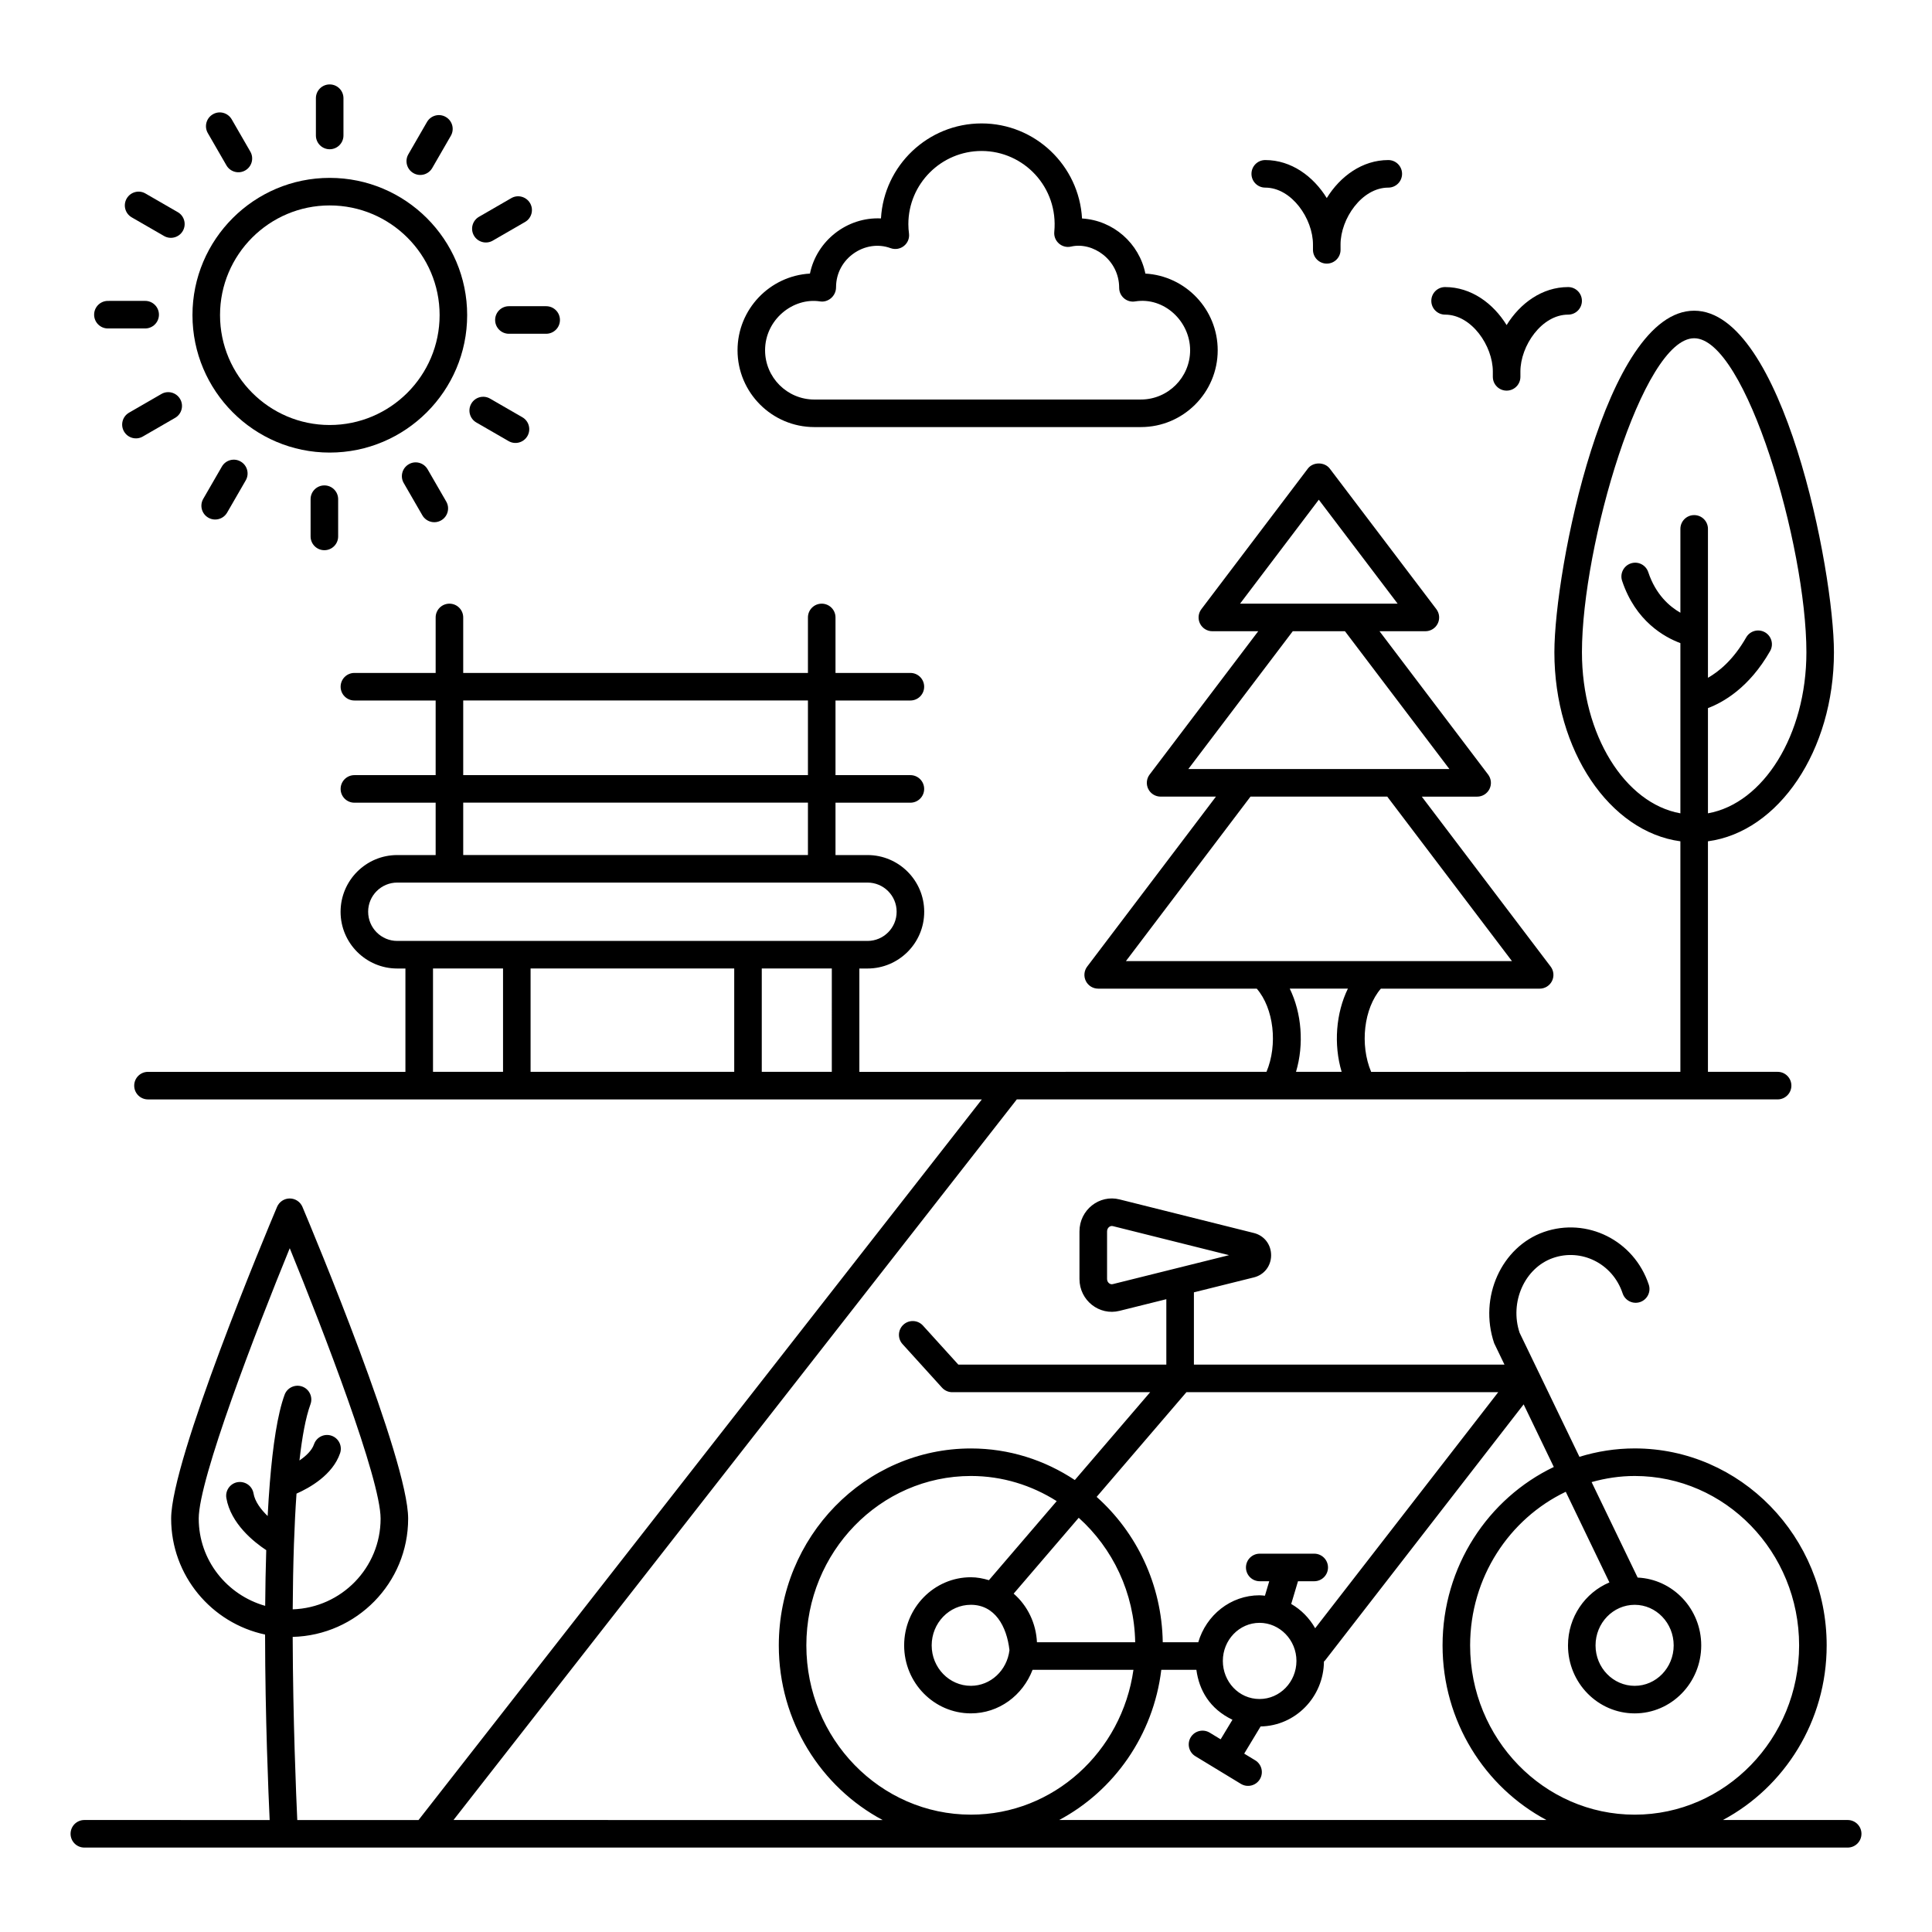 <?xml version="1.0" encoding="UTF-8"?>
<!-- Uploaded to: SVG Repo, www.svgrepo.com, Generator: SVG Repo Mixer Tools -->
<svg fill="#000000" width="800px" height="800px" version="1.1" viewBox="144 144 512 512" xmlns="http://www.w3.org/2000/svg">
 <g>
  <path d="m633.65 626.32h-33.059c16.309-8.695 27.496-26.156 27.496-46.27 0-28.785-22.82-52.203-50.871-52.203-5.094 0-10.004 0.793-14.648 2.227l-10.777-22.352c-0.004-0.012 0-0.027-0.008-0.039-0.004-0.012-0.02-0.016-0.027-0.027l-5.039-10.445c-2.719-8.113 1.328-17.199 8.84-19.828 7.453-2.609 15.801 1.391 18.457 9.371 0.633 1.902 2.684 2.953 4.621 2.309 1.91-0.641 2.945-2.711 2.309-4.621-3.941-11.816-16.449-17.91-27.797-13.953-11.199 3.938-17.312 17.234-13.18 29.469l2.738 5.684-82.305-0.004v-19.156l15.906-3.961c2.723-0.676 4.555-3.039 4.555-5.867 0.004-2.84-1.82-5.207-4.555-5.891l-35.617-8.906c-5.301-1.352-10.617 2.738-10.617 8.492v12.594c0 5.699 5.273 9.789 10.602 8.449l12.418-3.09v17.34h-55.117l-9.383-10.352c-1.355-1.492-3.668-1.605-5.16-0.25-1.492 1.355-1.609 3.656-0.254 5.156l10.473 11.551c0.691 0.762 1.676 1.199 2.707 1.199h52.449l-19.965 23.277c-7.945-5.273-17.383-8.367-27.527-8.367-28.078 0-50.922 23.418-50.922 52.203 0 20.113 11.195 37.574 27.523 46.27l-113.73-0.008 149.28-190.97h179.47c0.012 0 0.023 0.008 0.035 0.008 0.012 0 0.023-0.008 0.035-0.008h22.078c2.019 0 3.652-1.633 3.652-3.652s-1.633-3.652-3.652-3.652h-18.461v-61.094c18.719-2.5 33.391-24.012 33.391-50.098 0-21.82-13.543-90.516-37.043-90.516s-37.043 68.695-37.043 90.516c0 26.086 14.676 47.594 33.391 50.098v61.094l-81.953 0.004c-3.035-7.184-1.941-16.812 2.574-22.047h42.086c1.387 0 2.652-0.785 3.269-2.023 0.617-1.242 0.477-2.723-0.359-3.828l-34.145-45.035h14.668c1.387 0 2.652-0.785 3.269-2.023 0.617-1.242 0.477-2.723-0.359-3.828l-28.781-37.984h12.152c1.387 0 2.652-0.785 3.269-2.023 0.617-1.242 0.477-2.723-0.359-3.828l-28.242-37.242c-1.387-1.824-4.445-1.824-5.82 0l-28.211 37.242c-0.836 1.105-0.977 2.59-0.359 3.828 0.617 1.242 1.883 2.023 3.269 2.023h12.156l-28.781 37.977c-0.836 1.105-0.977 2.59-0.359 3.828 0.617 1.242 1.883 2.023 3.269 2.023h14.668l-34.121 45.039c-0.836 1.105-0.977 2.59-0.359 3.828 0.617 1.242 1.883 2.023 3.269 2.023h42.027c4.516 5.234 5.609 14.863 2.574 22.047l-107.89 0.004v-27.387h2.164c8.281 0 15.02-6.738 15.02-15.016v-0.035c0-8.277-6.738-15.016-15.02-15.016h-8.488v-13.875h19.844c2.019 0 3.652-1.633 3.652-3.652s-1.633-3.652-3.652-3.652h-19.844v-19.781h19.844c2.019 0 3.652-1.633 3.652-3.652s-1.633-3.652-3.652-3.652h-19.844v-14.703c0-2.019-1.633-3.652-3.652-3.652s-3.652 1.633-3.652 3.652v14.703h-91.355v-14.703c0-2.019-1.633-3.652-3.652-3.652-2.019 0-3.652 1.633-3.652 3.652v14.703h-21.531c-2.019 0-3.652 1.633-3.652 3.652s1.633 3.652 3.652 3.652h21.531v19.781h-21.531c-2.019 0-3.652 1.633-3.652 3.652s1.633 3.652 3.652 3.652h21.531v13.875h-10.18c-8.281 0-15.016 6.738-15.016 15.051 0 8.277 6.734 15.016 15.016 15.016h2.168v27.387h-68.223c-2.019 0-3.652 1.633-3.652 3.652s1.633 3.652 3.652 3.652h220.98l-149.28 190.97h-32.137c-0.293-6.316-1.148-26.652-1.215-48.531 16.934-0.426 30.598-14.285 30.598-31.344 0-15.629-25.145-75.805-28.012-82.613-0.57-1.348-1.898-2.231-3.367-2.231s-2.793 0.879-3.363 2.231c-2.875 6.809-28.066 66.984-28.066 82.613 0 15.086 10.691 27.699 24.891 30.719 0.031 21.93 0.891 42.246 1.215 49.156l-49.109-0.004c-2.019 0-3.652 1.633-3.652 3.652 0 2.019 1.633 3.652 3.652 3.652h467.3c2.019 0 3.652-1.633 3.652-3.652 0-2.019-1.633-3.652-3.652-3.652zm-194.73-142.02c-0.723 0.203-1.535-0.418-1.535-1.363v-12.594c0-1.031 0.871-1.598 1.547-1.406l30.777 7.695zm124.31-167.45c0-28.207 16.055-83.211 29.742-83.211s29.742 55.004 29.742 83.211c0 21.945-11.41 40.07-26.09 42.688v-27.883c3.934-1.484 10.875-5.312 16.469-15.109 1-1.754 0.391-3.981-1.359-4.984-1.758-0.992-3.984-0.387-4.981 1.363-3.41 5.969-7.258 9.059-10.129 10.695v-39.461c0-2.019-1.633-3.652-3.652-3.652-2.019 0-3.652 1.633-3.652 3.652v22.219c-2.906-1.668-6.535-4.805-8.52-10.762-0.637-1.902-2.68-2.953-4.617-2.309-1.91 0.641-2.945 2.711-2.309 4.621 3.566 10.699 11.191 14.914 15.445 16.504v45.109c-14.68-2.621-26.09-20.746-26.09-42.691zm-69.734-40.422 20.891 27.547h-41.758zm-6.894 34.848h13.824l27.684 36.531h-69.195zm-11.207 43.832h36.242l33.047 43.59h-102.3zm25.812 50.891c-3.164 6.461-3.828 14.773-1.66 22.039h-12.09c2.168-7.266 1.5-15.578-1.66-22.039zm-136.77 22.047h-18.559v-27.387h18.562zm-25.859-27.391v27.387h-53.969v-27.387zm-71.82-71.023h91.355v19.781l-91.355-0.004zm0 27.078h91.355v13.875l-91.355 0.004zm-25.195 28.895c0-4.258 3.461-7.715 7.715-7.715h124.62c4.258 0 7.719 3.457 7.719 7.715v0.035c0 4.258-3.461 7.715-7.719 7.715h-124.62c-4.25 0-7.715-3.457-7.715-7.75zm17.188 15.051h18.559v27.387h-18.559zm-62.086 145.79c0-10.488 15.203-49.848 24.121-71.66 8.902 21.812 24.078 61.172 24.078 71.66 0 13.031-10.387 23.617-23.293 24.043 0.035-5.836 0.137-11.672 0.328-17.293 0.004-0.031 0-0.062 0.004-0.094 0.16-4.625 0.379-9.09 0.676-13.281 3.445-1.516 9.574-4.938 11.547-10.707 0.652-1.91-0.367-3.984-2.273-4.637-1.898-0.656-3.981 0.363-4.637 2.266-0.566 1.664-2.137 3.125-3.856 4.297 0.703-6.254 1.652-11.438 2.918-14.902 0.691-1.898-0.281-3.992-2.176-4.684-1.898-0.684-3.992 0.285-4.684 2.176-1.871 5.117-3.109 13.41-3.906 23.258-0.004 0.055-0.008 0.105-0.012 0.16-0.223 2.793-0.414 5.707-0.57 8.715-1.773-1.719-3.371-3.812-3.746-5.996-0.34-1.98-2.203-3.293-4.219-2.981-1.984 0.344-3.32 2.231-2.977 4.223 1.168 6.777 7.293 11.637 10.566 13.797-0.152 4.84-0.242 9.805-0.281 14.758-10.125-2.867-17.609-12.09-17.609-23.117zm380.55-11.297c24.027 0 43.57 20.145 43.57 44.902 0 24.727-19.543 44.852-43.57 44.852-24.051 0-43.617-20.121-43.617-44.852 0-18.035 10.406-33.578 25.344-40.715l11.57 24.02c-6.43 2.703-10.977 9.16-10.977 16.695 0 9.934 7.93 18.012 17.676 18.012 9.723 0 17.633-8.078 17.633-18.012 0-9.684-7.496-17.551-16.848-17.98l-12.203-25.305c3.648-1.023 7.465-1.617 11.422-1.617zm-0.004 34.141c5.695 0 10.332 4.828 10.332 10.762 0 5.902-4.637 10.711-10.332 10.711-5.723 0-10.375-4.805-10.375-10.711 0-5.934 4.652-10.762 10.375-10.762zm-118.79-56.352h82.629l-48.516 62.562c-1.516-2.676-3.699-4.91-6.348-6.434l1.797-6.023h4.301c2.019 0 3.652-1.633 3.652-3.652s-1.633-3.652-3.652-3.652h-14.438c-2.019 0-3.652 1.633-3.652 3.652s1.633 3.652 3.652 3.652h2.519l-1.145 3.836c-0.477-0.039-0.941-0.113-1.426-0.113-7.695 0-14.141 5.277-16.242 12.449h-9.41c-0.238-15.371-6.981-29.121-17.52-38.527zm19.375 81.316c-5.527 0-9.73-4.633-9.73-10.09 0-5.57 4.363-10.098 9.73-10.098 5.324 0 9.777 4.512 9.777 10.098-0.004 5.562-4.387 10.09-9.777 10.09zm-66.277-12.945c-0.645 5.348-4.984 9.449-10.23 9.449-5.727 0-10.383-4.805-10.383-10.711 0-5.934 4.656-10.762 10.383-10.762 6.367 0.004 9.512 5.68 10.23 12.023zm7.285-2.094c-0.238-5.039-2.492-9.695-6.172-12.887l17.242-20.102c8.98 8.066 14.73 19.836 14.965 32.992zm-61.113 0.836c0-24.758 19.57-44.902 43.621-44.902 8.332 0 16.098 2.465 22.727 6.664l-17.965 20.949c-1.555-0.461-3.152-0.777-4.781-0.777-9.75 0-17.684 8.102-17.684 18.062 0 9.934 7.934 18.012 17.684 18.012 7.41 0 13.742-4.734 16.348-11.543h26.734c-3.062 21.668-21.176 38.383-43.062 38.383-24.051 0-43.621-20.121-43.621-44.848zm94.059 6.465h9.305c0.723 5.394 3.504 10.328 9.559 13.234l-3.129 5.184-2.91-1.77c-1.719-1.035-3.973-0.492-5.016 1.227-1.047 1.727-0.5 3.973 1.223 5.019l12.074 7.336c1.73 1.043 3.965 0.492 5.016-1.227 1.047-1.727 0.5-3.973-1.223-5.019l-2.922-1.773 4.348-7.203c9.234-0.152 16.703-7.789 16.785-17.215 0.078-0.082 0.184-0.129 0.254-0.219l52.668-67.918 7.992 16.59c-17.379 8.316-29.48 26.355-29.48 47.281 0 20.113 11.195 37.574 27.52 46.27l-129.12 0.008c14.531-7.75 24.957-22.457 27.062-39.805z"/>
  <path d="m231.37 191.14c-20.051 0-36.363 16.316-36.363 36.367 0 20.086 16.312 36.43 36.363 36.43 20.09 0 36.434-16.344 36.434-36.43 0-20.051-16.344-36.367-36.434-36.367zm0 65.492c-16.023 0-29.059-13.07-29.059-29.129 0-16.027 13.039-29.062 29.059-29.062 16.066 0 29.133 13.035 29.133 29.062 0 16.059-13.066 29.129-29.133 29.129z"/>
  <path d="m235.02 179.9v-9.875c0-2.019-1.633-3.652-3.652-3.652-2.019 0-3.652 1.633-3.652 3.652v9.875c0 2.019 1.633 3.652 3.652 3.652 2.019 0 3.652-1.633 3.652-3.652z"/>
  <path d="m209 189.16c1.746-1.004 2.348-3.238 1.336-4.984l-4.934-8.555c-1.016-1.746-3.25-2.359-4.988-1.332-1.746 1.004-2.348 3.234-1.34 4.984l4.938 8.555c1.02 1.754 3.262 2.34 4.988 1.332z"/>
  <path d="m191.11 200.22-8.551-4.934c-1.742-1.027-3.981-0.414-4.988 1.332-1.008 1.746-0.41 3.977 1.34 4.984l8.551 4.934c1.727 1.008 3.969 0.418 4.984-1.332 1.008-1.75 0.41-3.981-1.336-4.984z"/>
  <path d="m186.12 227.39c0-2.019-1.633-3.652-3.652-3.652l-9.871 0.004c-2.019 0-3.652 1.633-3.652 3.652s1.633 3.652 3.652 3.652h9.871c2.019-0.004 3.652-1.637 3.652-3.656z"/>
  <path d="m181.85 259.68 8.555-4.941c1.746-1.004 2.348-3.238 1.336-4.984s-3.246-2.359-4.988-1.332l-8.551 4.938c-1.746 1.004-2.348 3.238-1.336 4.984 1.016 1.758 3.258 2.344 4.984 1.336z"/>
  <path d="m202.8 267.65-4.938 8.551c-1.008 1.746-0.41 3.981 1.336 4.984 1.73 1.012 3.973 0.418 4.988-1.332l4.938-8.551c1.008-1.746 0.41-3.981-1.336-4.984-1.746-1.027-3.981-0.414-4.988 1.332z"/>
  <path d="m226.31 276.29v9.867c0 2.019 1.633 3.652 3.652 3.652 2.019 0 3.652-1.633 3.652-3.652v-9.867c0-2.019-1.633-3.652-3.652-3.652-2.019 0-3.652 1.633-3.652 3.652z"/>
  <path d="m252.33 267.03c-1.746 1.004-2.348 3.238-1.336 4.984l4.938 8.551c1.016 1.754 3.262 2.34 4.988 1.332 1.746-1.004 2.348-3.238 1.336-4.984l-4.938-8.551c-1.012-1.746-3.254-2.359-4.988-1.332z"/>
  <path d="m270.23 255.96 8.551 4.934c1.73 1.012 3.973 0.418 4.988-1.332 1.008-1.746 0.41-3.981-1.336-4.984l-8.551-4.934c-1.746-1.02-3.981-0.414-4.988 1.332-1.008 1.746-0.41 3.977 1.336 4.984z"/>
  <path d="m292.39 228.8c0-2.019-1.633-3.652-3.652-3.652h-9.871c-2.019 0-3.652 1.633-3.652 3.652s1.633 3.652 3.652 3.652h9.871c2.019-0.004 3.652-1.637 3.652-3.652z"/>
  <path d="m274.59 207.77 8.551-4.941c1.746-1.004 2.348-3.238 1.336-4.984-1.016-1.738-3.25-2.352-4.988-1.332l-8.551 4.941c-1.746 1.004-2.348 3.238-1.336 4.984 1.016 1.754 3.262 2.34 4.988 1.332z"/>
  <path d="m258.54 188.54 4.938-8.555c1.008-1.746 0.41-3.981-1.336-4.984-1.746-1.027-3.981-0.414-4.988 1.332l-4.938 8.555c-1.008 1.746-0.41 3.981 1.336 4.984 1.727 1.012 3.973 0.418 4.988-1.332z"/>
  <path d="m430.75 201.9c-0.785-14.027-12.426-25.191-26.621-25.191-14.215 0-25.871 11.16-26.664 25.176-8.992-0.43-17.035 5.918-18.82 14.617-10.684 0.605-19.191 9.492-19.191 20.32 0 11.223 9.129 20.359 20.359 20.359h86.531c11.227 0 20.359-9.133 20.359-20.359 0-10.824-8.492-19.703-19.168-20.32-1.617-7.988-8.457-14.098-16.785-14.602zm28.645 34.922c0 7.203-5.859 13.055-13.055 13.055l-86.531 0.004c-7.199 0-13.055-5.856-13.055-13.055 0-8.121 7.418-14.059 14.574-12.949 2.047 0.34 4.234-1.336 4.234-3.758 0-7.715 7.797-12.82 14.438-10.359 2.602 0.934 5.234-1.176 4.891-3.879-0.102-0.793-0.168-1.613-0.168-2.469 0-10.695 8.707-19.402 19.406-19.402 11.215 0 20.406 9.645 19.266 21.426-0.242 2.449 1.996 4.461 4.434 3.914 5.769-1.348 12.762 3.484 12.762 10.926 0 2.273 2.059 3.977 4.238 3.602 7.648-1.242 14.562 5.238 14.566 12.945z"/>
  <path d="m495.61 213.86c2.019 0 3.652-1.633 3.652-3.652l-0.004-1.406c0-6.832 5.644-15.082 12.652-15.082 2.019 0 3.652-1.633 3.652-3.652 0-2.019-1.633-3.652-3.652-3.652-6.906 0-12.758 4.32-16.305 10.074-3.543-5.754-9.395-10.074-16.301-10.074-2.019 0-3.652 1.633-3.652 3.652 0 2.019 1.633 3.652 3.652 3.652 7.004 0 12.648 8.25 12.648 15.082v1.406c0.004 2.019 1.637 3.652 3.656 3.652z"/>
  <path d="m543.27 247.52c2.019 0 3.652-1.633 3.652-3.652v-1.398c0-6.832 5.644-15.09 12.648-15.09 2.019 0 3.652-1.633 3.652-3.652 0-2.019-1.633-3.652-3.652-3.652-6.906 0-12.758 4.32-16.301 10.074-3.547-5.754-9.398-10.074-16.305-10.074-2.019 0-3.652 1.633-3.652 3.652 0 2.019 1.633 3.652 3.652 3.652 7.008 0 12.652 8.258 12.652 15.09v1.398c0.004 2.019 1.637 3.652 3.652 3.652z"/>
 </g>
</svg>